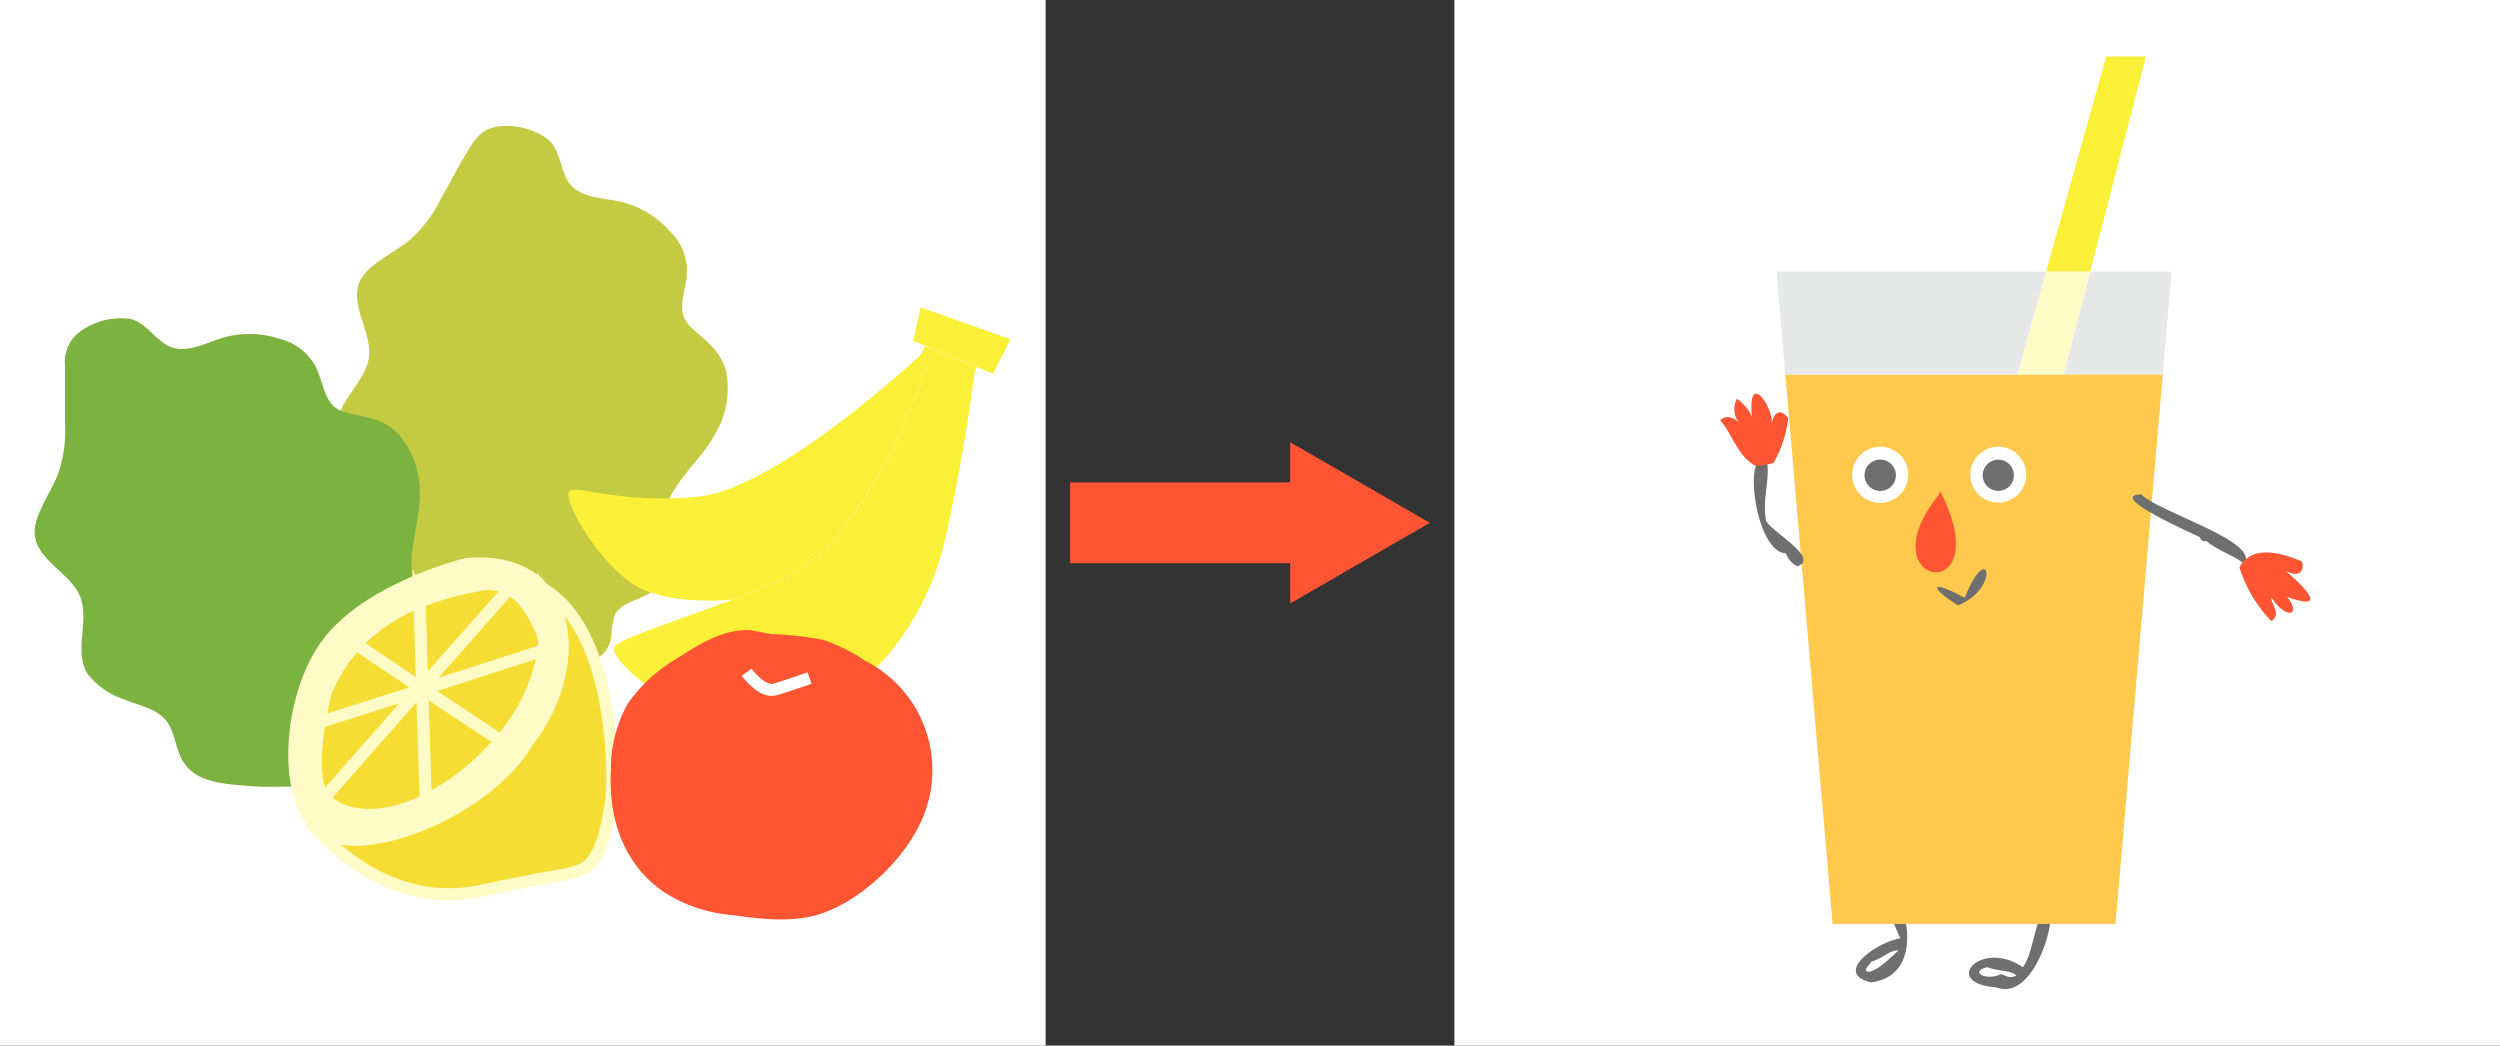 <svg xmlns="http://www.w3.org/2000/svg" viewBox="0 0 263 110"><rect x="0" y="0" width="263" height="110" fill="#333333" stroke="none"/><defs><style>.cls-1{fill:#fff;}.cls-2{fill:#c5ca43;}.cls-3{fill:#7cb240;}.cls-4{fill:#f5dd34;}.cls-4,.cls-5{stroke:#fffbc7;}.cls-14,.cls-4,.cls-5,.cls-9{stroke-miterlimit:10;}.cls-4,.cls-5,.cls-9{stroke-width:1.27px;}.cls-13,.cls-5{fill:#fffbc7;}.cls-14,.cls-6,.cls-9{fill:none;}.cls-7{fill:#fbf038;}.cls-8{fill:#ff5532;}.cls-9{stroke:#fff;}.cls-10{fill:#e7e8e8;}.cls-11{fill:#6f6f6f;}.cls-12{fill:#ffc94d;}.cls-14{stroke:#ff5532;stroke-width:8.5px;}</style></defs><g id="レイヤー_2" data-name="レイヤー 2"><g id="レイヤー_1-2" data-name="レイヤー 1"><rect class="cls-1" x="153" width="110" height="110"/><rect class="cls-1" width="110" height="110"/><path class="cls-2" d="M44.38,63.55c-2.05-1.4-4.71-3-4.63-5.83,0-1.64,1-3.2.42-4.85-.44-1.33-1.75-2.47-2.6-3.55a8.15,8.15,0,0,1-2.07-4.1c-.31-3,3.16-5,3.34-7.9s-2.77-6.16-.29-8.73c1.27-1.31,3-2.11,4.44-3.25A13.61,13.61,0,0,0,46.33,21c1-1.78,1.94-3.57,3-5.32.81-1.37,1.71-2.32,3.4-2.41a7.33,7.33,0,0,1,5,1.46c1.24,1.17,1.17,3,2.08,4.43,1.14,1.7,3.72,1.64,5.52,2.07a10.08,10.08,0,0,1,5.17,3.13,5.75,5.75,0,0,1,1.64,5.39c-.29,1.77-.91,3.32.58,4.7s3.07,2.39,3.65,4.56a9.37,9.37,0,0,1-1.17,6.71c-1.18,2.18-3.06,3.78-4.32,5.89-1,1.62-1.16,2.4-.22,4.06,1.6,2.79.19,5.2-2.4,6.78-1.12.68-3,1-3.6,2.27a10.72,10.72,0,0,0-.37,2.41C63.78,69.4,62,69.76,60,70.25c-1.38.33-2.91.94-4.36.62a5.27,5.27,0,0,1-2.38-1.72C50.75,66.74,47.25,65.5,44.38,63.55Z"/><path class="cls-3" d="M26,82.67c-2.48-.22-5.57-.31-6.89-2.82-.76-1.44-.72-3.26-2-4.43-1-.94-2.73-1.29-4-1.82A8.28,8.28,0,0,1,9.3,71c-1.71-2.43.3-5.92-1-8.53s-5.43-4-4.53-7.46c.46-1.77,1.6-3.33,2.28-5a13.64,13.64,0,0,0,.79-5.41c0-2,0-4.06,0-6.09a4,4,0,0,1,1.78-3.77,7.35,7.35,0,0,1,5.1-1.19c1.65.41,2.51,2.09,4,2.84,1.83.93,4.05-.39,5.83-.89a10.13,10.13,0,0,1,6,.19,5.76,5.76,0,0,1,4.07,3.9c.61,1.68.83,3.34,2.8,3.82s3.85.57,5.42,2.18A9.32,9.32,0,0,1,44.16,52c0,2.48-.82,4.79-.88,7.25,0,1.88.16,2.67,1.79,3.65,2.77,1.65,2.71,4.44,1.23,7.08-.64,1.15-2.12,2.33-2,3.75a10.92,10.92,0,0,0,.85,2.29c.67,2.21-.67,3.37-2.19,4.79-1,1-2.08,2.25-3.49,2.68a5.33,5.33,0,0,1-2.92-.33C33.14,82.34,29.48,83,26,82.67Z"/><path class="cls-4" d="M55.51,78c4-5.06,5-12.26,1.61-16.07l0,0c7.62,4.48,7.54,20.07,7.16,22.4s-1,6.35-3.14,7.16,0,0-10.63,2.24C40.22,95.86,33.45,87.35,33,86.83l.06-.06a4.6,4.6,0,0,0,2,1.27C40.54,89.66,51.83,84.42,55.51,78Z"/><path class="cls-4" d="M57,66.43a4.11,4.11,0,0,1,.19,2.07l-.21,0-12.44,4-.11-.07v-.19L53.47,62l0-.07C55.28,62.8,56.25,64.78,57,66.43Z"/><path class="cls-4" d="M57,68.48l.21,0a19,19,0,0,1-4.44,9.31l-.58-.21-7.63-5.09Z"/><path class="cls-4" d="M53.51,61.91l0,.07L44.41,72.25l-.27-8.69-.09-.24a32.37,32.37,0,0,1,6.27-1.76A4.85,4.85,0,0,1,53.51,61.91Z"/><path class="cls-4" d="M52.16,77.6l.58.21a24.8,24.8,0,0,1-4.09,3.94,22.74,22.74,0,0,1-3.78,2.39l-.1-.2-.36-11.39.12,0Z"/><path class="cls-4" d="M44.14,63.56l.27,8.69-.11.12-6.7-4.48-.15-.14a18.51,18.51,0,0,1,6.6-4.43Z"/><polygon class="cls-4" points="44.53 72.51 44.41 72.55 44.42 72.44 44.53 72.51"/><polygon class="cls-4" points="44.3 72.37 44.41 72.25 44.42 72.44 44.3 72.37"/><polygon class="cls-4" points="44.42 72.44 44.41 72.55 44.04 72.68 44.3 72.37 44.42 72.44"/><path class="cls-4" d="M44.41,72.55l.36,11.39.1.2c-5,2.52-9.06,1.78-10.76-.22L44,72.68Z"/><path class="cls-4" d="M37.6,67.89l6.7,4.48-.26.31L33.82,76l-.22,0c.29-1.78.64-3.11.64-3.11a16.06,16.06,0,0,1,3.21-5.09Z"/><path class="cls-4" d="M34.11,83.92c-1.28-1.49-1-5.24-.51-8l.22,0L44,72.68Z"/><path class="cls-5" d="M57.18,68.5A4.11,4.11,0,0,0,57,66.43c-.74-1.65-1.71-3.63-3.48-4.52a4.85,4.85,0,0,0-3.19-.35,32.37,32.37,0,0,0-6.27,1.76,18.51,18.51,0,0,0-6.6,4.43,16.06,16.06,0,0,0-3.21,5.09s-.35,1.33-.64,3.11c-.45,2.73-.77,6.48.51,8,1.7,2,5.71,2.74,10.76.22a22.74,22.74,0,0,0,3.78-2.39,24.8,24.8,0,0,0,4.09-3.94A19,19,0,0,0,57.18,68.5Zm-.06-6.59c3.4,3.81,2.4,11-1.61,16.07C51.83,84.42,40.54,89.66,35.1,88a4.6,4.6,0,0,1-2-1.27c-3.29-3.6-2.63-13,.9-18.39,4.12-6.33,15.07-9,15.07-9C52.86,59,55.5,60.07,57.12,61.91Z"/><path class="cls-6" d="M57.12,61.91c-1.62-1.84-4.26-2.9-8-2.57,0,0-11,2.71-15.07,9-3.53,5.41-4.19,14.79-.9,18.39a4.6,4.6,0,0,0,2,1.27C40.54,89.66,51.83,84.42,55.51,78,59.52,72.92,60.52,65.72,57.12,61.91Z"/><path class="cls-6" d="M33,86.8s0,0,0,0c.41.52,7.18,9,17.49,6.86,10.63-2.24,8.54-1.43,10.63-2.24s2.77-4.83,3.14-7.16.46-17.92-7.16-22.4"/><path class="cls-6" d="M37.45,67.75a16.06,16.06,0,0,0-3.21,5.09s-.35,1.33-.64,3.11c-.45,2.73-.77,6.48.51,8,1.7,2,5.71,2.74,10.76.22a22.74,22.74,0,0,0,3.78-2.39,24.8,24.8,0,0,0,4.09-3.94,19,19,0,0,0,4.44-9.31A4.11,4.11,0,0,0,57,66.43c-.74-1.65-1.71-3.63-3.48-4.52a4.85,4.85,0,0,0-3.19-.35,32.37,32.37,0,0,0-6.27,1.76A18.51,18.51,0,0,0,37.45,67.75Z"/><polyline class="cls-6" points="34.11 83.92 44.04 72.68 44.3 72.37 44.41 72.25 53.47 61.98"/><polyline class="cls-6" points="37.6 67.89 44.3 72.37 44.42 72.44 44.53 72.51 52.16 77.6"/><polyline class="cls-6" points="44.14 63.56 44.41 72.25 44.42 72.44 44.41 72.55 44.77 83.94"/><polyline class="cls-6" points="33.82 75.99 44.04 72.68 44.41 72.55 44.53 72.51 56.97 68.48"/><path class="cls-7" d="M98,37.14s-6.23,20-16.24,24.09c-1.66.68-3.24,1.29-4.71,1.85,0,0,0,0,0,0-1.73.15-7.55.47-10.75-1.83-3.79-2.72-7-8.63-6.44-9.52s5.19,1.36,13.59.52,23.5-15,23.5-15l.34-.84.88.37Z"/><path class="cls-7" d="M77.08,63.08c1.47-.56,3-1.17,4.71-1.85C91.8,57.13,98,37.14,98,37.14l.16-.4h0l4.58,1.89-.2.47s-1.2,9.6-3.24,18.15S90.27,75.38,80.57,75.88s-16.23-6.55-16-7.67c.19-.93,5.07-2.32,12.51-5.13C77.07,63.08,77.08,63.09,77.08,63.08Z"/><polygon class="cls-7" points="97.31 36.37 96.07 35.87 96.86 32.33 106.31 35.7 104.46 39.31 102.77 38.62 98.19 36.73 98.19 36.73 97.31 36.37"/><path class="cls-8" d="M79,66.3c-2.84-.2-5.54,1.52-7.82,3A16.08,16.08,0,0,0,66.06,74a13.82,13.82,0,0,0-1.79,7C64,86,65.49,90.7,69.63,93.7A15.44,15.44,0,0,0,77,96.26c2.81.39,5.86.79,8.65.07,4.45-1.15,9.06-5.45,11.07-9.53A12.91,12.91,0,0,0,91,69.5a18.52,18.52,0,0,0-4.41-2.19,35.78,35.78,0,0,0-5.46-.61Z"/><path class="cls-9" d="M78.54,70.72s1.61,2.22,3,1.81,3.62-1.2,3.62-1.2"/><polygon class="cls-10" points="228.46 28.58 227.52 39.43 227.22 39.4 217.14 39.4 217.14 39.15 219.89 28.58 228.46 28.58"/><path class="cls-11" d="M196.82,103.35c-4.08-1,.74-4.28,3.09-4.64a43.62,43.62,0,0,1-2.23-6.14C199.43,91.34,203.78,102.46,196.82,103.35Zm-.28-1.11c.85-.06,2.16-1.28,3.18-2.27-1.11.07-1.42.73-2.92,1.23C196.94,101.35,195.8,102.05,196.54,102.24Z"/><path class="cls-11" d="M210,103.87c-5.88-.42-1.58-5.14,2.81-2.12,1.1-1.54,1.06-4.12,2.28-6.24C217,94.44,214.42,105.61,210,103.87Zm.53-1.38c.35.07.93.58,1.59.1-.92-.63-1.56-.3-3.06-.84C207.15,102.18,208.85,103.25,210.49,102.49Z"/><polygon class="cls-12" points="227.22 39.4 227.52 39.43 222.55 97.2 192.79 97.2 187.82 39.4 187.87 39.4 212.22 39.4 217.14 39.4 227.22 39.4"/><polygon class="cls-7" points="225.75 5.95 219.89 28.58 215.24 28.58 221.57 5.95 225.75 5.95"/><polygon class="cls-13" points="219.89 28.58 217.14 39.15 217.14 39.4 212.22 39.4 215.24 28.58 219.89 28.58"/><polygon class="cls-10" points="215.24 28.58 212.22 39.4 187.87 39.4 187.82 39.4 186.89 28.58 215.24 28.58"/><path class="cls-11" d="M189.09,59.57a2.35,2.35,0,0,1-1.21-1.36c-3.29-.09-4.6-11.32-2-9.74.35,2-.52,4.06-.09,6.3C186.2,55.84,191.54,58.72,189.09,59.57Z"/><path class="cls-8" d="M184.68,49a7.72,7.72,0,0,0,1.9-.3A12.41,12.41,0,0,0,188.12,44c-.38-.61-1.44-1.25-1.75.65.29-1.68-2.56-5.9-2.06-.8a4.58,4.58,0,0,0-1.59-1.9,2.36,2.36,0,0,0,.41,2.75c-.29-.41-1.29-1.32-2.18-.48C182.15,45.43,182.75,48,184.68,49Z"/><path class="cls-11" d="M236.1,59.32c-1-.86-2.88-1.42-4-2.42-.1,0-.44.21-.69-.39-.12-.11-10.06-4.41-6.14-4.5C226.94,53.83,237.8,56.94,236.1,59.32Z"/><path class="cls-8" d="M235.59,59.7c1.23-2.31,4.09-1.69,6.56-.64.29.83-.1,1.88-1.78.94.9.74,5.42,4.65.22,2.78,1.56,1.89,0,2.53-1.64.08-.06.73,1.11,1.71,0,2.48A14.31,14.31,0,0,1,235.59,59.7Z"/><path class="cls-8" d="M204,52c-8,9.9,6.47,12.08.09-.37Z"/><path class="cls-11" d="M206,63.69c-2.76-1.67-3.37-3,.69-.8C209.17,56.63,210.54,61.78,206,63.69Z"/><path class="cls-1" d="M200.75,50a2.95,2.95,0,1,1-2.93-3A2.94,2.94,0,0,1,200.75,50Z"/><path class="cls-11" d="M199.45,50a1.65,1.65,0,1,1-1.63-1.65A1.64,1.64,0,0,1,199.45,50Z"/><path class="cls-1" d="M213.16,50a2.94,2.94,0,1,1-2.93-3A2.94,2.94,0,0,1,213.16,50Z"/><path class="cls-11" d="M211.86,50a1.64,1.64,0,0,1-3.28,0,1.64,1.64,0,0,1,3.28,0Z"/><line class="cls-14" x1="112.58" y1="55" x2="138.22" y2="55"/><polygon class="cls-8" points="135.73 63.48 150.42 55 135.73 46.52 135.73 63.48"/></g></g></svg>